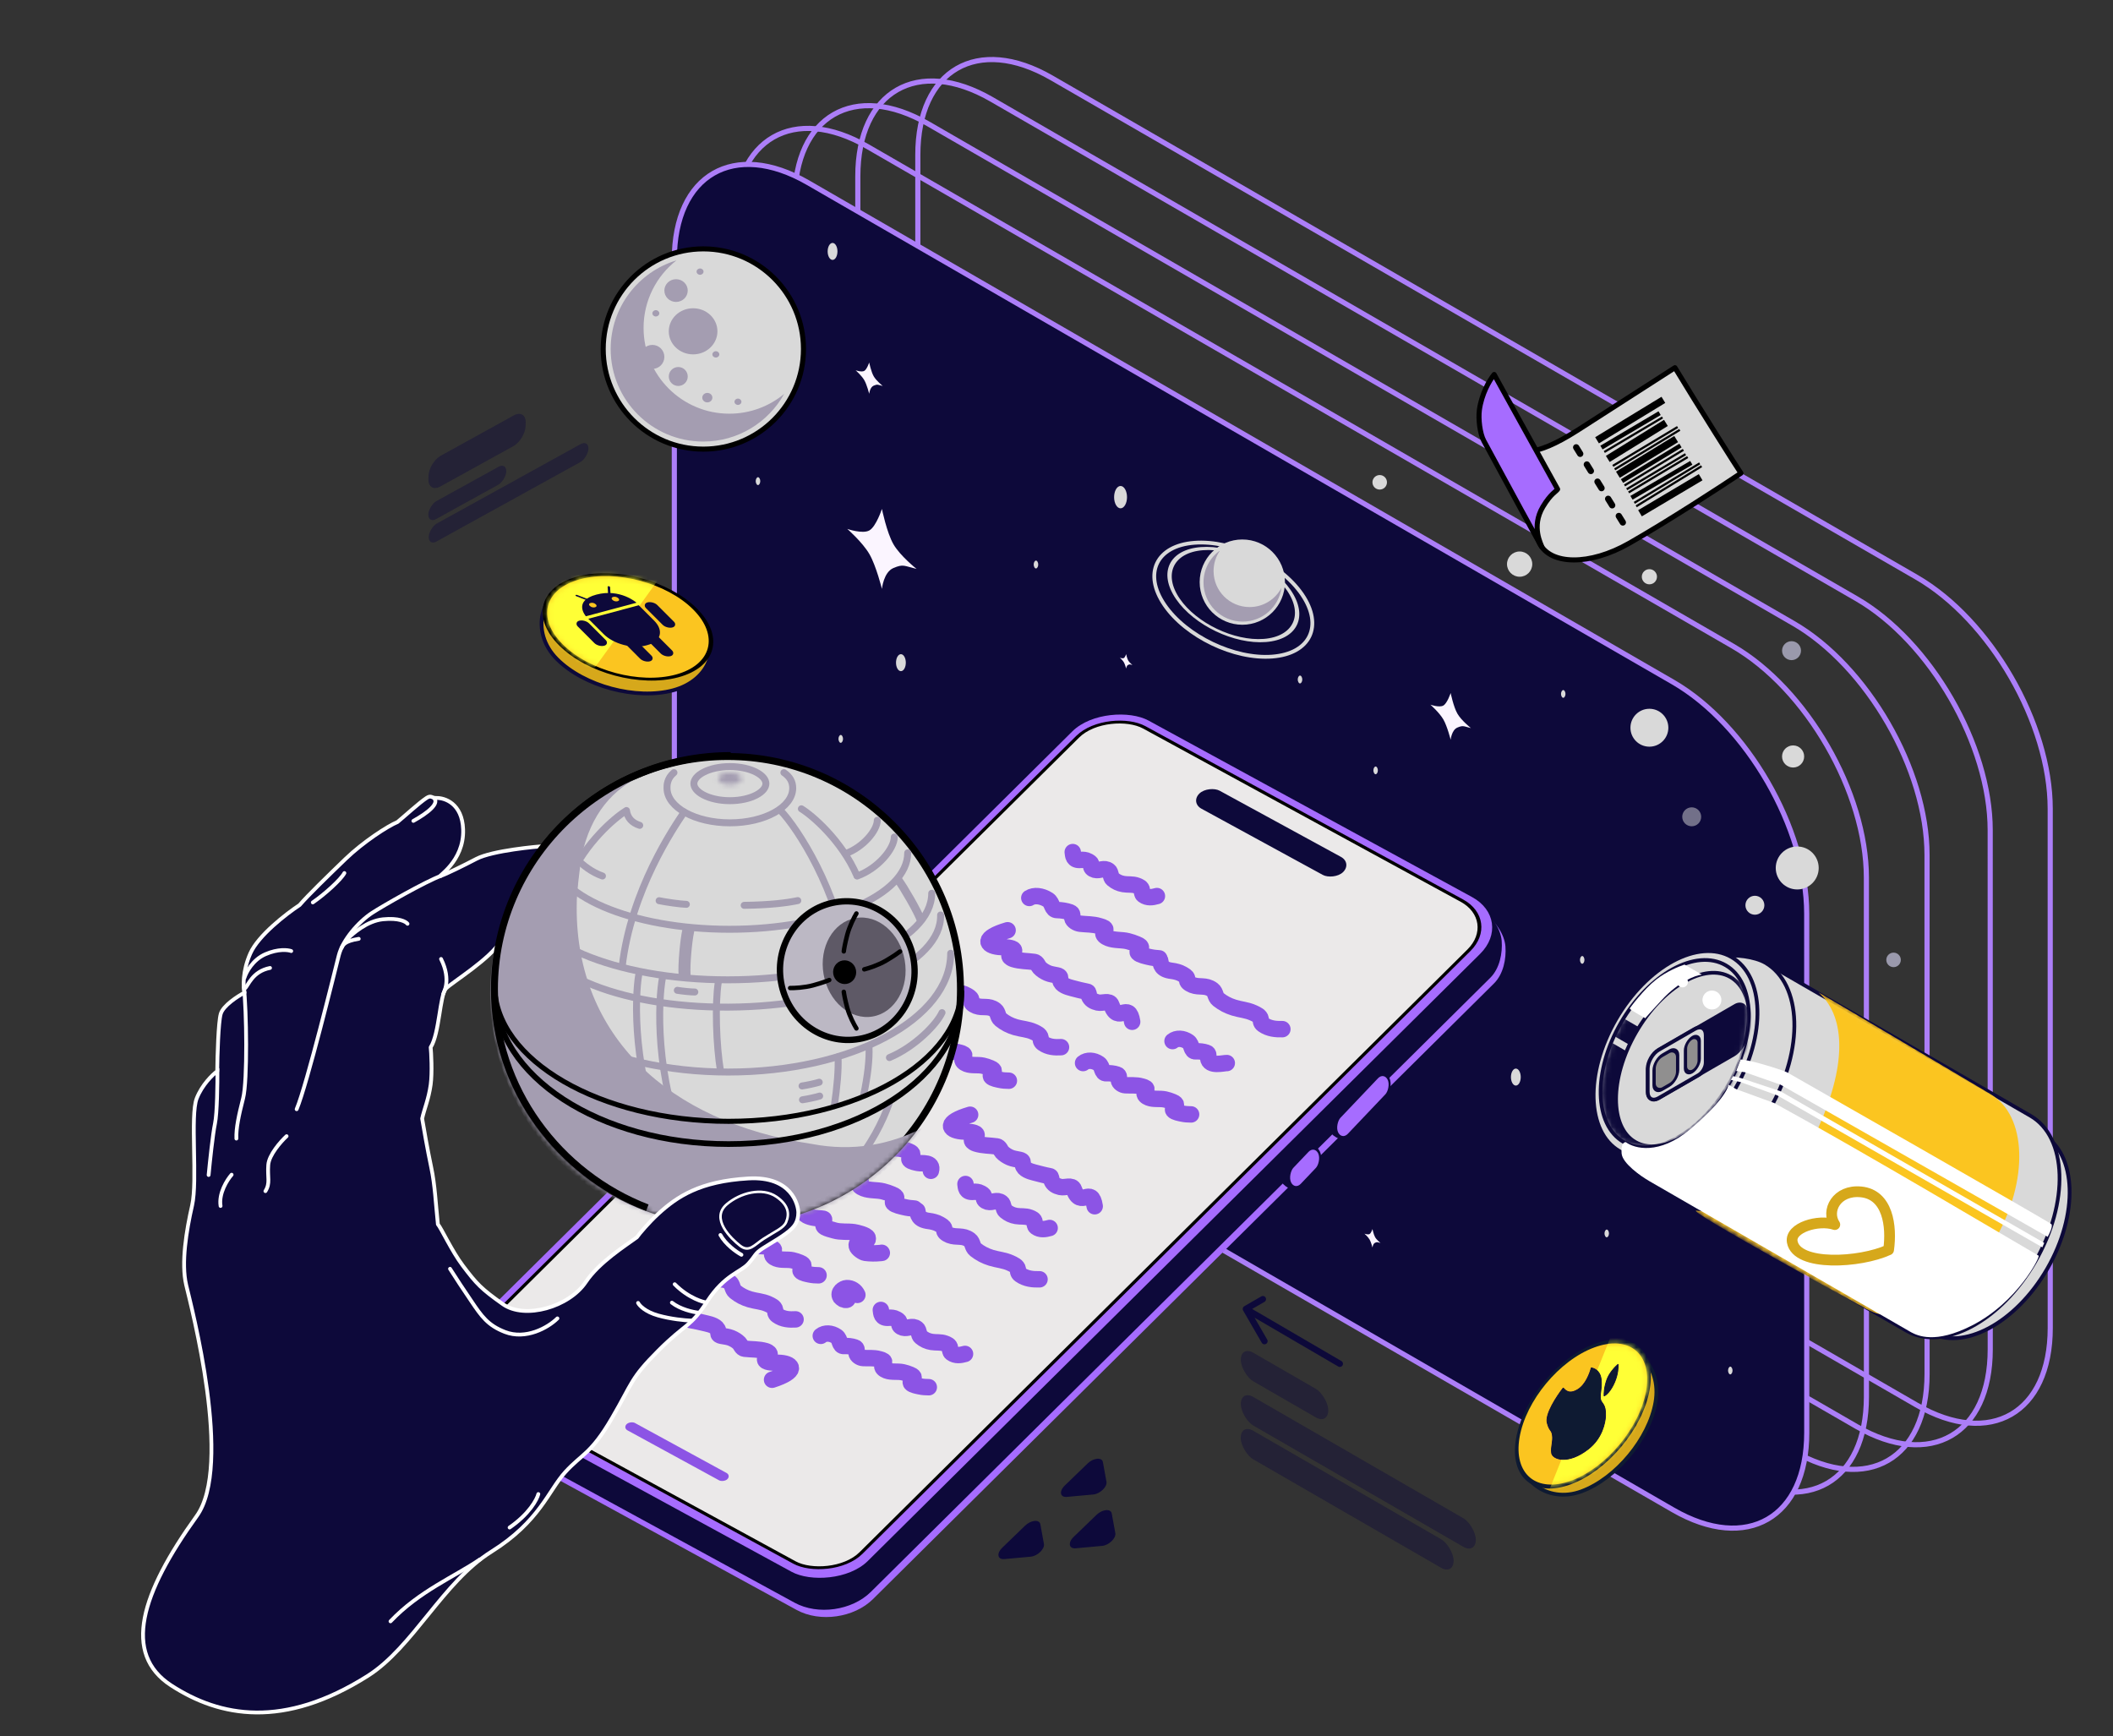 <?xml version="1.0" encoding="UTF-8"?> <svg xmlns="http://www.w3.org/2000/svg" width="432" height="355" viewBox="0 0 432 355" fill="none"><rect x="0" y="0" width="432" height="355" fill="#333333" stroke="none"/><path d="M393.979 174.784C393.978 157.351 381.738 136.153 366.64 127.436L189.797 25.335C174.699 16.619 162.461 23.685 162.463 41.118L162.471 147.24C162.472 164.673 174.712 185.871 189.809 194.588L366.653 296.689C381.751 305.405 393.988 298.339 393.987 280.906L393.979 174.784Z" stroke="#AC7EF8" stroke-width="1.052"></path><path d="M381.581 179.433C381.579 162.001 369.339 140.802 354.242 132.086L177.398 29.985C162.301 21.268 150.063 28.335 150.064 45.768L150.072 151.89C150.074 169.323 162.314 190.521 177.411 199.237L354.255 301.338C369.352 310.055 381.59 302.989 381.589 285.556L381.581 179.433Z" stroke="#AC7EF8" stroke-width="1.052"></path><path d="M419.164 165.355C419.163 147.922 406.923 126.724 391.826 118.008L214.982 15.907C199.885 7.19 187.647 14.257 187.648 31.689L187.656 137.812C187.658 155.244 199.897 176.443 214.995 185.159L391.839 287.26C406.936 295.977 419.174 288.91 419.172 271.477L419.164 165.355Z" stroke="#AC7EF8" stroke-width="1.052"></path><path d="M406.895 169.747C406.894 152.314 394.654 131.116 379.556 122.399L202.713 20.298C187.615 11.582 175.377 18.648 175.379 36.081L175.387 142.203C175.388 159.636 187.628 180.834 202.725 189.551L379.569 291.651C394.667 300.368 406.904 293.302 406.903 275.869L406.895 169.747Z" stroke="#AC7EF8" stroke-width="1.052"></path><path d="M369.379 186.796C369.378 169.363 357.138 148.164 342.041 139.448L165.197 37.347C150.1 28.631 137.862 35.697 137.863 53.13L137.871 159.252C137.872 176.685 150.112 197.883 165.21 206.599L342.054 308.7C357.151 317.417 369.389 310.351 369.387 292.918L369.379 186.796Z" fill="#0D093A" stroke="#AC7EF8" stroke-width="1.052"></path><path d="M177.75 108.44C179.132 107.642 180.309 104.052 180.309 104.052C180.309 104.052 181.287 108.886 182.669 111.281C184.052 113.675 187.389 116.315 187.389 116.315C184.789 115.692 184.709 115.276 182.669 116.13C180.63 116.985 180.31 120.403 180.31 120.403C180.31 120.403 179.132 115.684 177.75 113.29C176.367 110.895 173.23 108.14 173.23 108.14C173.23 108.14 176.367 109.238 177.75 108.44Z" fill="#FBF5FF"></path><path d="M295.089 144.252C295.898 143.786 296.587 141.686 296.587 141.686C296.587 141.686 297.159 144.513 297.967 145.914C298.776 147.315 300.728 148.859 300.728 148.859C299.208 148.494 299.161 148.251 297.967 148.751C296.774 149.251 296.587 151.25 296.587 151.25C296.587 151.25 295.898 148.49 295.09 147.089C294.281 145.689 292.445 144.077 292.445 144.077C292.445 144.077 294.281 144.719 295.089 144.252Z" fill="#FBF5FF"></path><path d="M280.009 252.304C280.329 252.119 280.601 251.29 280.601 251.29C280.601 251.29 280.827 252.407 281.146 252.96C281.466 253.514 282.237 254.124 282.237 254.124C281.636 253.98 281.618 253.884 281.146 254.081C280.675 254.279 280.601 255.069 280.601 255.069C280.601 255.069 280.329 253.978 280.009 253.425C279.69 252.871 278.965 252.235 278.965 252.235C278.965 252.235 279.69 252.488 280.009 252.304Z" fill="#FBF5FF"></path><path d="M176.704 75.827C177.246 75.514 177.707 74.108 177.707 74.108C177.707 74.108 178.09 76.002 178.632 76.941C179.174 77.879 180.482 78.914 180.482 78.914C179.463 78.669 179.432 78.506 178.632 78.841C177.833 79.176 177.707 80.516 177.707 80.516C177.707 80.516 177.246 78.666 176.704 77.728C176.162 76.79 174.933 75.71 174.933 75.71C174.933 75.71 176.162 76.14 176.704 75.827Z" fill="#FBF5FF"></path><path d="M229.777 134.537C230.027 134.392 230.24 133.743 230.24 133.743C230.24 133.743 230.417 134.617 230.667 135.05C230.917 135.483 231.52 135.961 231.52 135.961C231.05 135.848 231.036 135.773 230.667 135.927C230.298 136.082 230.24 136.7 230.24 136.7C230.24 136.7 230.027 135.847 229.777 135.414C229.527 134.981 228.96 134.482 228.96 134.482C228.96 134.482 229.527 134.681 229.777 134.537Z" fill="#FBF5FF"></path><path d="M152.537 77.437C152.787 77.293 153 76.644 153 76.644C153 76.644 153.177 77.518 153.427 77.951C153.677 78.384 154.28 78.861 154.28 78.861C153.81 78.749 153.796 78.674 153.427 78.828C153.058 78.982 153 79.6 153 79.6C153 79.6 152.787 78.747 152.537 78.314C152.287 77.881 151.72 77.383 151.72 77.383C151.72 77.383 152.287 77.582 152.537 77.437Z" fill="#FBF5FF"></path><path d="M342.44 75.176C346.767 82.344 355.454 96.111 355.937 96.745C351.857 99.483 341.212 106.429 333.094 111.067C324.976 115.706 316.954 115.523 314.758 111.067L306.329 92.864C311.331 91.828 312.977 94.076 322.569 87.946C325.638 85.984 336.944 78.721 342.44 75.176Z" fill="#D9D9D9" stroke="black" stroke-width="1.033" stroke-linecap="round" stroke-linejoin="round"></path><path d="M340.076 81.753L326.514 90.019" stroke="black" stroke-width="1.472" stroke-linejoin="round"></path><path d="M339.306 84.47L327.417 91.505" stroke="black" stroke-width="0.883" stroke-linejoin="round"></path><path d="M345.782 94.625L333.553 101.773" stroke="black" stroke-width="0.883" stroke-linejoin="round"></path><path d="M339.895 85.353L327.998 92.409" stroke="black" stroke-width="0.442" stroke-linejoin="round"></path><path d="M343.574 91.093L331.615 98.35" stroke="black" stroke-width="0.883" stroke-linejoin="round"></path><path d="M344.163 91.976L332.132 99.254" stroke="black" stroke-width="0.442" stroke-linejoin="round"></path><path d="M344.604 92.86L332.584 100.029" stroke="black" stroke-width="0.442" stroke-linejoin="round"></path><path d="M345.047 93.448L332.972 100.675" stroke="black" stroke-width="0.442" stroke-linejoin="round"></path><path d="M347.501 94.734L334.133 102.806" stroke="black" stroke-width="0.442" stroke-linejoin="round"></path><path d="M347.889 95.315L334.521 103.517" stroke="black" stroke-width="0.442" stroke-linejoin="round"></path><path d="M342.981 87.307L329.743 95.25" stroke="black" stroke-width="0.442" stroke-linejoin="round"></path><path d="M343.433 87.888L330.129 95.961" stroke="black" stroke-width="0.442" stroke-linejoin="round"></path><path d="M340.592 86.467L328.709 93.829" stroke="black" stroke-width="1.472" stroke-linejoin="round"></path><path d="M342.691 89.769L330.776 97.059" stroke="black" stroke-width="1.472" stroke-linejoin="round"></path><path d="M347.695 97.569L335.296 104.937" stroke="black" stroke-width="1.472" stroke-linejoin="round"></path><path d="M302.46 83.796C302.891 80.637 304.45 77.814 305.482 76.569L318.451 100.02C318.167 100.495 317.057 100.906 315.448 103.598C312.987 107.714 315.126 111.357 315.255 111.864C315.358 112.27 307.532 97.86 303.368 90.14C302.567 88.655 302.207 85.645 302.46 83.796Z" fill="#A66CFF" stroke="black" stroke-width="1.033" stroke-linejoin="round"></path><path d="M322.251 91.463L332.096 107.319" stroke="black" stroke-width="1.292" stroke-linecap="round" stroke-linejoin="round" stroke-dasharray="1.55 2.58"></path><path d="M94.873 291.999C92.367 290.632 91.127 288.382 90.675 285.799C90.223 283.216 91.237 278.958 93.064 277.146L221.016 155.023C224.875 151.197 231.862 150.199 236.621 152.795L303.205 186.71C305.582 188.007 307.593 190.975 307.783 193.498C307.974 196.04 307.37 199.158 305.438 201.073L178.485 326.937C174.625 330.763 167.638 331.76 162.879 329.164L94.873 291.999Z" fill="#A66CFF"></path><path d="M95.269 291.029C92.763 289.663 91.192 286.477 90.998 284.249C90.823 282.245 91.112 278.695 92.935 276.887L220.263 153.864C224.113 150.047 231.092 149.057 235.851 151.653L302.431 185.572C304.808 186.869 306.822 189.834 307.016 192.352C307.211 194.891 306.612 198.003 304.685 199.914L178.045 325.467C174.195 329.284 167.216 330.274 162.456 327.678L95.269 291.029Z" fill="#0D093A"></path><rect width="195.952" height="94.959" rx="9.816" transform="matrix(0.71 -0.704 0.878 0.479 87.078 280.574)" fill="#A66CFF"></rect><rect x="0.542" y="-0.077" width="192.211" height="91.118" rx="8.571" transform="matrix(0.71 -0.704 0.878 0.479 89.622 280.332)" fill="#EBE9E9" stroke="black" stroke-width="0.683"></rect><path d="M180.266 256.135C180.377 256.176 180.055 256.174 179.945 256.185C178.96 256.283 177.94 256.281 176.9 256.144C176.414 256.08 175.294 255.316 175.169 254.765C174.853 253.369 177.738 254.377 177.393 253.064C177.241 252.487 175.142 252.002 174.619 251.925C173.291 251.728 171.889 251.96 170.562 251.564C169.976 251.39 169.177 251.218 168.643 250.913C168.113 250.61 168.389 249.993 168.446 249.648C168.513 249.234 168.56 249.175 167.982 249.136C167.028 249.073 165.847 249.001 164.942 248.519C164.154 248.099 164.12 247.293 163.682 246.729C163.456 246.439 163.05 246.409 162.701 246.386C161.788 246.326 160.904 246.257 159.982 246.058C158.982 245.842 159.397 244.831 158.886 244.213C158.041 243.193 156.686 243.691 155.488 243.304C154.891 243.112 154.747 242.45 154.095 242.3C153.857 242.245 153.153 242.039 153.383 242.125" stroke="#8C54E5" stroke-width="3.358" stroke-linecap="round"></path><path d="M175.29 264.745C174.938 263.931 174.089 263.308 173.098 263.357C172.457 263.389 171.224 264.184 171.823 265.178C172.185 265.564 172.497 265.804 173.054 265.764C173.339 265.744 173.466 265.422 173.134 265.183" stroke="#8C54E5" stroke-width="3.358" stroke-linecap="round"></path><path d="M167.353 260.741C166.743 260.738 166.124 260.7 165.516 260.566C165.082 260.47 164.012 260.29 163.728 259.918C163.401 259.49 164.389 259.077 164.247 258.663C164.163 258.415 163.786 258.257 163.551 258.158C163.071 257.955 162.558 257.784 162.05 257.671C160.959 257.43 159.764 257.711 158.712 257.301C158.202 257.103 157.68 256.711 157.904 256.212C157.997 256.005 158.26 255.765 158.226 255.52C158.182 255.199 157.446 255.051 157.19 254.978C156.075 254.662 155.042 254.813 153.927 254.745C153.331 254.708 152.639 254.258 152.582 253.693C152.545 253.328 152.802 252.766 152.263 252.57C151.63 252.339 150.685 252.237 150.031 252.284C149.05 252.354 149.316 250.878 148.53 250.33C147.449 249.576 146.134 249.511 145.294 250.187" stroke="#8C54E5" stroke-width="3.358" stroke-linecap="round"></path><path d="M206.264 220.953C205.654 220.95 205.035 220.912 204.427 220.778C203.994 220.682 202.924 220.502 202.639 220.13C202.312 219.702 203.3 219.289 203.159 218.875C203.074 218.627 202.697 218.469 202.462 218.37C201.982 218.167 201.469 217.996 200.961 217.883C199.871 217.642 198.675 217.923 197.623 217.514C197.113 217.315 196.591 216.923 196.815 216.424C196.908 216.217 197.171 215.977 197.137 215.732C197.093 215.411 196.357 215.263 196.101 215.19C194.986 214.874 193.953 215.025 192.838 214.957C192.242 214.921 191.55 214.47 191.493 213.905C191.456 213.54 191.713 212.978 191.174 212.782C190.541 212.551 189.597 212.449 188.942 212.496C187.961 212.566 188.227 211.09 187.441 210.542C186.36 209.789 185.045 209.723 184.205 210.399" stroke="#8C54E5" stroke-width="3.358" stroke-linecap="round"></path><path d="M186.115 224.297C185.519 224.26 182.495 225.128 182.311 223.309C182.274 222.944 182.532 222.383 181.992 222.186C181.36 221.956 180.415 221.854 179.761 221.901C178.78 221.971 179.045 220.495 178.259 219.947C177.179 219.193 175.863 219.127 175.024 219.803" stroke="#8C54E5" stroke-width="3.358" stroke-linecap="round"></path><path d="M189.892 283.618C189.282 283.617 188.663 283.58 188.055 283.447C187.621 283.352 186.55 283.175 186.265 282.804C185.937 282.377 186.924 281.961 186.781 281.547C186.696 281.3 186.319 281.142 186.083 281.043C185.603 280.842 185.09 280.672 184.581 280.561C183.49 280.322 182.295 280.605 181.242 280.199C180.732 280.002 180.209 279.611 180.432 279.111C180.524 278.904 180.787 278.663 180.753 278.418C180.708 278.098 179.971 277.951 179.715 277.879C178.599 277.565 177.566 277.72 176.452 277.654C175.856 277.619 175.162 277.17 175.104 276.605C175.066 276.24 175.322 275.678 174.782 275.482C174.149 275.254 173.204 275.154 172.55 275.202C171.569 275.275 171.831 273.798 171.044 273.252C169.962 272.501 168.646 272.438 167.808 273.117" stroke="#8C54E5" stroke-width="3.358" stroke-linecap="round"></path><path d="M190.316 239.375C190.88 237.454 188.376 237.924 187.767 237.791C187.333 237.696 186.263 237.519 185.978 237.148C185.65 236.721 186.636 236.305 186.494 235.892C186.409 235.644 186.031 235.486 185.796 235.388C185.316 235.186 184.802 235.016 184.294 234.905C183.203 234.666 182.008 234.95 180.955 234.543C180.444 234.346 179.922 233.955 180.145 233.455C180.237 233.248 180.499 233.007 180.465 232.762C180.421 232.442 179.684 232.295 179.428 232.224C178.312 231.909 177.279 232.064 176.164 231.998C175.568 231.963 174.875 231.514 174.816 230.949C174.778 230.584 175.035 230.022 174.495 229.827C173.862 229.598 172.917 229.498 172.262 229.546C171.282 229.619 171.543 228.142 170.756 227.596C169.674 226.845 168.358 226.782 167.521 227.461" stroke="#8C54E5" stroke-width="3.358" stroke-linecap="round"></path><path d="M157.848 282.094C163.107 280.402 162.251 278.87 159.573 278.653C158.717 278.583 157.713 278.657 156.866 278.393C156.045 278.138 156.528 277.542 156.908 277.291C157.067 277.185 157.419 277.017 157.339 276.789C157.244 276.517 156.797 276.308 156.508 276.225C155.122 275.824 153.627 275.914 152.231 275.747C151.653 275.677 151.465 274.968 151.148 274.633C150.724 274.186 150.088 273.797 149.483 273.553C148.822 273.286 148.178 273.248 147.494 273.111C146.705 272.953 146.911 272.632 146.818 272.088C146.661 271.168 145.341 270.804 144.421 270.589C143.36 270.342 142.292 270.081 141.223 269.909C140.938 269.863 140.956 269.207 140.877 269.03C140.548 268.283 139.919 267.95 139.044 267.765C138.135 267.573 136.658 268.356 136.278 267.34C134.777 263.32 132.714 268.341 131.94 264" stroke="#8C54E5" stroke-width="3.358" stroke-linecap="round"></path><path d="M198.343 227.91C193.045 229.475 193.864 231.027 196.537 231.309C197.39 231.398 198.395 231.349 199.236 231.633C200.051 231.908 199.554 232.492 199.168 232.734C199.007 232.836 198.651 232.995 198.725 233.225C198.813 233.5 199.255 233.719 199.543 233.81C200.918 234.243 202.415 234.189 203.807 234.39C204.382 234.473 204.553 235.187 204.863 235.53C205.275 235.986 205.902 236.39 206.501 236.649C207.155 236.931 207.798 236.986 208.479 237.139C209.264 237.315 209.05 237.631 209.13 238.177C209.265 239.101 210.576 239.496 211.491 239.733C212.545 240.006 213.606 240.293 214.671 240.49C214.955 240.543 214.922 241.198 214.996 241.377C215.307 242.132 215.927 242.48 216.798 242.686C217.703 242.899 219.198 242.152 219.553 243.177C220.957 247.232 223.14 242.262 223.81 246.62" stroke="#8C54E5" stroke-width="3.358" stroke-linecap="round"></path><path d="M250.813 217.346C250.217 217.31 247.193 218.177 247.009 216.359C246.972 215.994 247.23 215.432 246.69 215.235C246.058 215.005 245.113 214.903 244.459 214.95C243.478 215.02 243.743 213.544 242.958 212.996C241.877 212.242 240.561 212.177 239.722 212.853" stroke="#8C54E5" stroke-width="3.358" stroke-linecap="round"></path><path d="M206.004 190.196C200.705 191.762 201.524 193.314 204.197 193.595C205.05 193.685 206.056 193.635 206.896 193.919C207.711 194.195 207.214 194.778 206.828 195.021C206.667 195.122 206.311 195.282 206.385 195.511C206.473 195.787 206.916 196.006 207.203 196.096C208.578 196.53 210.075 196.476 211.467 196.677C212.042 196.76 212.213 197.473 212.523 197.816C212.936 198.273 213.562 198.677 214.161 198.936C214.816 199.218 215.458 199.272 216.139 199.425C216.924 199.602 216.71 199.918 216.79 200.464C216.925 201.388 218.236 201.783 219.151 202.02C220.205 202.293 221.267 202.579 222.331 202.777C222.615 202.83 222.582 203.485 222.656 203.664C222.967 204.418 223.588 204.767 224.459 204.972C225.363 205.186 226.858 204.438 227.213 205.464C228.617 209.519 230.8 204.548 231.47 208.906" stroke="#8C54E5" stroke-width="3.358" stroke-linecap="round"></path><path d="M197.298 276.814C196.371 277.081 195.371 277.231 194.526 276.608C194.212 276.376 194.257 275.938 194.229 275.601C194.183 275.051 193.654 274.857 193.206 274.686C192.315 274.345 191.385 274.519 190.465 274.364C189.6 274.218 188.911 273.892 188.241 273.324C187.783 272.936 187.923 272.004 187.459 271.639C186.499 270.886 185.609 271.724 184.592 271.442C184.367 271.379 184.133 271.25 183.976 271.071C183.807 270.877 183.872 270.557 183.863 270.323C183.85 269.999 183.448 269.815 183.206 269.673C182.796 269.433 182.174 269.379 181.706 269.421C180.13 269.566 180.186 268.494 180.088 267.822" stroke="#8C54E5" stroke-width="3.358" stroke-linecap="round"></path><path d="M236.529 183.204C235.602 183.471 234.602 183.621 233.757 182.998C233.443 182.766 233.488 182.328 233.46 181.992C233.415 181.441 232.885 181.247 232.438 181.076C231.546 180.735 230.616 180.909 229.696 180.754C228.832 180.609 228.142 180.282 227.472 179.714C227.015 179.326 227.155 178.394 226.691 178.029C225.731 177.276 224.841 178.114 223.824 177.832C223.598 177.77 223.364 177.64 223.208 177.461C223.038 177.267 223.104 176.948 223.094 176.713C223.082 176.389 222.68 176.206 222.437 176.063C222.027 175.823 221.405 175.769 220.937 175.812C219.362 175.956 219.417 174.884 219.32 174.213" stroke="#8C54E5" stroke-width="3.358" stroke-linecap="round"></path><path d="M214.598 251.065C213.67 251.333 212.671 251.482 211.826 250.859C211.511 250.627 211.557 250.189 211.529 249.853C211.483 249.303 210.953 249.109 210.506 248.938C209.615 248.596 208.685 248.77 207.765 248.615C206.9 248.47 206.211 248.143 205.541 247.575C205.083 247.187 205.223 246.255 204.759 245.891C203.799 245.137 202.909 245.976 201.892 245.694C201.666 245.631 201.432 245.501 201.276 245.323C201.106 245.128 201.172 244.809 201.163 244.574C201.15 244.25 200.748 244.067 200.505 243.925C200.095 243.684 199.474 243.63 199.006 243.673C197.43 243.817 197.485 242.745 197.388 242.074" stroke="#8C54E5" stroke-width="3.358" stroke-linecap="round"></path><path d="M162.65 269.75C161.41 269.823 160.069 269.758 158.905 268.918C158.472 268.606 158.515 268.158 158.464 267.8C158.38 267.215 157.659 266.895 157.049 266.616C155.834 266.061 154.587 266.037 153.341 265.671C152.17 265.326 151.227 264.832 150.302 264.089C149.669 263.582 149.82 262.639 149.18 262.154C147.856 261.153 146.69 261.833 145.308 261.312C145.001 261.196 144.681 261.008 144.463 260.787C144.226 260.546 144.302 260.227 144.28 259.979C144.249 259.638 143.701 259.357 143.368 259.154C142.805 258.812 141.965 258.617 141.336 258.558C139.218 258.359 139.25 257.251 139.091 256.527" stroke="#8C54E5" stroke-width="3.358" stroke-linecap="round"></path><path d="M243.517 227.845C242.907 227.844 242.288 227.807 241.68 227.674C241.246 227.579 240.175 227.402 239.89 227.031C239.562 226.604 240.549 226.188 240.406 225.775C240.321 225.527 239.944 225.37 239.708 225.271C239.228 225.069 238.715 224.899 238.206 224.788C237.115 224.549 235.92 224.833 234.867 224.426C234.357 224.229 233.834 223.838 234.057 223.338C234.149 223.132 234.412 222.89 234.378 222.646C234.333 222.325 233.596 222.179 233.34 222.107C232.224 221.793 231.191 221.947 230.077 221.881C229.481 221.846 228.787 221.398 228.729 220.832C228.691 220.467 228.947 219.905 228.407 219.71C227.774 219.481 226.829 219.381 226.175 219.43C225.194 219.502 225.456 218.025 224.669 217.479C223.587 216.728 222.271 216.666 221.433 217.344" stroke="#8C54E5" stroke-width="3.358" stroke-linecap="round"></path><path d="M216.922 214.096C215.683 214.169 214.341 214.104 213.177 213.264C212.744 212.952 212.788 212.504 212.736 212.146C212.653 211.561 211.931 211.241 211.321 210.962C210.106 210.407 208.859 210.383 207.613 210.017C206.442 209.672 205.5 209.178 204.574 208.435C203.942 207.928 204.093 206.985 203.452 206.5C202.128 205.499 200.963 206.179 199.58 205.658C199.274 205.542 198.953 205.354 198.735 205.133C198.499 204.892 198.574 204.573 198.552 204.325C198.522 203.984 197.973 203.703 197.64 203.5C197.078 203.158 196.237 202.963 195.609 202.904C193.491 202.705 193.522 201.597 193.364 200.873" stroke="#8C54E5" stroke-width="3.358" stroke-linecap="round"></path><path d="M186.967 247.093C186.246 247.046 185.512 246.962 184.787 246.781C184.27 246.652 182.996 246.391 182.643 245.992C182.237 245.532 183.386 245.183 183.201 244.751C183.089 244.492 182.637 244.303 182.354 244.185C181.778 243.944 181.163 243.732 180.557 243.581C179.256 243.256 177.855 243.455 176.592 242.962C175.98 242.723 175.345 242.286 175.588 241.793C175.688 241.589 175.988 241.363 175.938 241.111C175.871 240.781 174.994 240.577 174.688 240.485C173.355 240.081 172.14 240.161 170.818 240.01C170.112 239.93 169.272 239.421 169.179 238.841C169.119 238.466 169.399 237.913 168.752 237.673C167.993 237.393 166.871 237.22 166.099 237.221C164.943 237.221 165.19 235.736 164.236 235.121C162.924 234.275 161.365 234.112 160.403 234.741" stroke="#8C54E5" stroke-width="3.358" stroke-linecap="round"></path><path d="M212.529 261.558C211.215 261.592 209.792 261.483 208.557 260.603C208.098 260.276 208.144 259.828 208.089 259.467C208 258.876 207.235 258.532 206.588 258.233C205.299 257.637 203.977 257.572 202.656 257.165C201.414 256.782 200.414 256.255 199.432 255.48C198.761 254.951 198.921 254.008 198.242 253.501C196.837 252.454 195.601 253.099 194.135 252.532C193.81 252.406 193.47 252.207 193.239 251.978C192.988 251.729 193.068 251.41 193.044 251.161C193.012 250.817 192.43 250.518 192.077 250.303C191.48 249.942 190.589 249.719 189.922 249.64C187.676 249.373 187.709 248.261 187.541 247.529" stroke="#8C54E5" stroke-width="3.358" stroke-linecap="round"></path><path d="M237.004 195.942C236.283 195.895 235.549 195.811 234.824 195.63C234.307 195.501 233.033 195.24 232.68 194.841C232.274 194.381 233.424 194.032 233.238 193.599C233.126 193.341 232.674 193.152 232.391 193.034C231.815 192.792 231.2 192.581 230.594 192.43C229.293 192.104 227.892 192.304 226.629 191.811C226.017 191.572 225.382 191.135 225.625 190.642C225.725 190.438 226.026 190.212 225.975 189.96C225.909 189.63 225.031 189.426 224.725 189.333C223.392 188.93 222.177 189.01 220.855 188.859C220.149 188.779 219.309 188.27 219.216 187.69C219.156 187.315 219.436 186.761 218.789 186.522C218.031 186.242 216.908 186.069 216.137 186.07C214.98 186.07 215.227 184.585 214.273 183.97C212.961 183.124 211.402 182.961 210.44 183.59" stroke="#8C54E5" stroke-width="3.358" stroke-linecap="round"></path><path d="M262.178 210.413C260.864 210.447 259.442 210.338 258.207 209.459C257.748 209.132 257.793 208.683 257.739 208.322C257.65 207.732 256.884 207.387 256.238 207.088C254.949 206.492 253.627 206.428 252.305 206.02C251.063 205.637 250.064 205.11 249.081 204.335C248.41 203.806 248.57 202.863 247.891 202.357C246.486 201.309 245.251 201.954 243.785 201.387C243.459 201.261 243.119 201.063 242.888 200.833C242.637 200.584 242.717 200.265 242.694 200.016C242.661 199.672 242.079 199.373 241.726 199.159C241.13 198.797 240.238 198.575 239.572 198.495C237.326 198.228 237.358 197.116 237.19 196.384" stroke="#8C54E5" stroke-width="3.358" stroke-linecap="round"></path><rect width="5.231" height="33.484" rx="2.616" transform="matrix(0.71 -0.704 0.878 0.479 243.344 164.094)" fill="#0D093A"></rect><rect width="2.14" height="23.46" rx="1.07" transform="matrix(0.71 -0.704 0.878 0.479 127.355 291.93)" fill="#8C54E5"></rect><path d="M279.824 219.03C280.707 218.102 283.106 218.697 283.641 219.861C284.176 221.025 282.646 222.317 281.762 223.245L275.138 232.634C274.255 233.562 272.054 232.052 271.518 230.888C270.983 229.724 271.265 228.027 272.148 227.099L279.824 219.03Z" fill="#0D093A"></path><rect x="-0.07" y="0.422" width="4.123" height="15.26" rx="2.062" transform="matrix(0.418 0.909 -0.689 0.725 283.359 218.49)" fill="#A66CFF"></rect><rect x="-0.07" y="0.422" width="4.123" height="15.26" rx="2.062" transform="matrix(0.418 0.909 -0.689 0.725 283.359 218.49)" fill="#A66CFF"></rect><rect x="-0.07" y="0.422" width="4.123" height="15.26" rx="2.062" transform="matrix(0.418 0.909 -0.689 0.725 283.359 218.49)" stroke="#0D093A" stroke-width="0.517"></rect><path d="M265.617 234.078C266.5 233.149 268.899 233.744 269.434 234.908C269.969 236.072 268.439 237.365 267.555 238.293L265.33 242.972C264.447 243.901 262.245 242.39 261.71 241.226C261.175 240.062 261.374 238.56 262.257 237.632L265.617 234.078Z" fill="#0D093A"></path><rect x="-0.07" y="0.422" width="4.123" height="8.604" rx="2.062" transform="matrix(0.418 0.909 -0.689 0.725 269.151 233.538)" fill="#A66CFF" stroke="#0D093A" stroke-width="0.517"></rect><ellipse cx="1.865" cy="1.865" rx="1.865" ry="1.865" transform="matrix(-0.5 0.866 0.5 0.866 229.097 98.414)" fill="#D9D9D9"></ellipse><ellipse cx="1.418" cy="1.418" rx="1.418" ry="1.418" transform="matrix(-0.5 0.866 0.5 0.866 344.268 206.391)" fill="#D9D9D9"></ellipse><ellipse cx="1.418" cy="1.418" rx="1.418" ry="1.418" transform="matrix(-0.5 0.866 0.5 0.866 309.911 217.757)" fill="#D9D9D9"></ellipse><ellipse cx="1.418" cy="1.418" rx="1.418" ry="1.418" transform="matrix(-0.5 0.866 0.5 0.866 184.19 133.029)" fill="#D9D9D9"></ellipse><ellipse cx="1.418" cy="1.418" rx="1.418" ry="1.418" transform="matrix(-0.5 0.866 0.5 0.866 170.215 48.947)" fill="#D9D9D9"></ellipse><ellipse cx="0.646" cy="0.646" rx="0.646" ry="0.646" transform="matrix(-0.5 0.866 0.5 0.866 211.801 114.301)" fill="#D9D9D9"></ellipse><ellipse cx="0.646" cy="0.646" rx="0.646" ry="0.646" transform="matrix(-0.5 0.866 0.5 0.866 154.971 97.252)" fill="#D9D9D9"></ellipse><ellipse cx="0.646" cy="0.646" rx="0.646" ry="0.646" transform="matrix(-0.5 0.866 0.5 0.866 171.89 149.949)" fill="#D9D9D9"></ellipse><ellipse cx="0.646" cy="0.646" rx="0.646" ry="0.646" transform="matrix(-0.5 0.866 0.5 0.866 265.786 137.807)" fill="#D9D9D9"></ellipse><ellipse cx="0.635" cy="0.635" rx="0.635" ry="0.635" transform="matrix(-0.5 0.866 0.5 0.866 323.482 195.154)" fill="#D9D9D9"></ellipse><ellipse cx="0.635" cy="0.635" rx="0.635" ry="0.635" transform="matrix(-0.5 0.866 0.5 0.866 319.604 140.778)" fill="#D9D9D9"></ellipse><ellipse cx="0.635" cy="0.635" rx="0.635" ry="0.635" transform="matrix(-0.5 0.866 0.5 0.866 281.246 156.406)" fill="#D9D9D9"></ellipse><ellipse cx="0.635" cy="0.635" rx="0.635" ry="0.635" transform="matrix(-0.5 0.866 0.5 0.866 169.265 165.06)" fill="#D9D9D9"></ellipse><ellipse cx="0.635" cy="0.635" rx="0.635" ry="0.635" transform="matrix(-0.5 0.866 0.5 0.866 328.496 251.08)" fill="#D9D9D9"></ellipse><ellipse cx="0.635" cy="0.635" rx="0.635" ry="0.635" transform="matrix(-0.5 0.866 0.5 0.866 353.757 279.108)" fill="#D9D9D9"></ellipse><circle cx="8.718" cy="8.718" r="8.718" transform="matrix(-1 0 0 1 262.707 110.297)" fill="#D9D9D9"></circle><g style="mix-blend-mode:darken"><path fill-rule="evenodd" clip-rule="evenodd" d="M255.475 124.117C251.409 124.117 248.113 120.821 248.113 116.755C248.113 115.189 248.602 113.737 249.435 112.544C247.39 113.995 246.055 116.381 246.055 119.08C246.055 123.503 249.64 127.088 254.063 127.088C258.115 127.088 261.464 124.078 261.997 120.173C260.766 122.518 258.307 124.117 255.475 124.117Z" fill="#A49DB1"></path></g><circle cx="20.988" cy="20.988" r="20.472" transform="matrix(-1 0 0 1 164.786 50.367)" fill="#D9D9D9" stroke="black" stroke-width="1.033"></circle><mask id="mask0_67_2817" style="mask-type:alpha" maskUnits="userSpaceOnUse" x="122" y="50" width="43" height="43"><circle cx="20.988" cy="20.988" r="20.988" transform="matrix(-1 0 0 1 164.786 50.367)" fill="#D9D9D9"></circle></mask><g mask="url(#mask0_67_2817)"><g style="mix-blend-mode:darken"><path fill-rule="evenodd" clip-rule="evenodd" d="M149.116 84.581C139.43 84.581 131.578 76.728 131.578 67.042C131.578 61.438 134.207 56.447 138.299 53.237C130.517 55.584 124.85 62.808 124.85 71.355C124.85 81.805 133.321 90.277 143.772 90.277C150.891 90.277 157.091 86.345 160.321 80.535C157.283 83.061 153.377 84.581 149.116 84.581Z" fill="#A49DB1"></path></g></g><path d="M136.733 76.974C136.733 78.044 137.6 78.911 138.67 78.911C139.74 78.911 140.607 78.044 140.607 76.974C140.607 75.904 139.74 75.037 138.67 75.037C137.6 75.037 136.733 75.904 136.733 76.974Z" fill="#A49DB1"></path><path d="M143.577 81.301C143.577 81.836 144.04 82.27 144.61 82.27C145.181 82.27 145.644 81.836 145.644 81.301C145.644 80.766 145.181 80.332 144.61 80.332C144.04 80.332 143.577 80.766 143.577 81.301Z" fill="#A49DB1"></path><path d="M150.164 82.141C150.164 82.497 150.482 82.787 150.875 82.787C151.267 82.787 151.585 82.497 151.585 82.141C151.585 81.784 151.267 81.495 150.875 81.495C150.482 81.495 150.164 81.784 150.164 82.141Z" fill="#A49DB1"></path><path d="M145.644 72.453C145.644 72.81 145.962 73.099 146.354 73.099C146.746 73.099 147.064 72.81 147.064 72.453C147.064 72.097 146.746 71.808 146.354 71.808C145.962 71.808 145.644 72.097 145.644 72.453Z" fill="#A49DB1"></path><path d="M133.375 64.058C133.375 64.415 133.693 64.704 134.086 64.704C134.478 64.704 134.796 64.415 134.796 64.058C134.796 63.702 134.478 63.413 134.086 63.413C133.693 63.413 133.375 63.702 133.375 64.058Z" fill="#A49DB1"></path><path d="M142.414 55.534C142.414 55.891 142.732 56.18 143.125 56.18C143.517 56.18 143.835 55.891 143.835 55.534C143.835 55.178 143.517 54.888 143.125 54.888C142.732 54.888 142.414 55.178 142.414 55.534Z" fill="#A49DB1"></path><path d="M135.829 59.408C135.829 60.692 136.898 61.733 138.218 61.733C139.538 61.733 140.607 60.692 140.607 59.408C140.607 58.124 139.538 57.084 138.218 57.084C136.898 57.084 135.829 58.124 135.829 59.408Z" fill="#A49DB1"></path><ellipse cx="4.973" cy="4.714" rx="4.973" ry="4.714" transform="matrix(-1 0 0 1 146.677 63.025)" fill="#A49DB1"></ellipse><circle cx="2.454" cy="2.454" r="2.454" transform="matrix(-1 0 0 1 135.829 70.516)" fill="#A49DB1"></circle><path d="M101.176 202.264C101.176 228.55 122.485 249.859 148.771 249.859C175.057 249.859 196.366 228.55 196.366 202.264C196.366 175.978 175.057 154.669 148.771 154.669C122.485 154.669 101.176 175.978 101.176 202.264Z" fill="#D9D9D9" stroke="black" stroke-width="1.421"></path><mask id="mask1_67_2817" style="mask-type:alpha" maskUnits="userSpaceOnUse" x="100" y="153" width="98" height="98"><path d="M101.176 202.264C101.176 228.55 122.485 249.859 148.771 249.859C175.057 249.859 196.366 228.55 196.366 202.264C196.366 175.978 175.057 154.669 148.771 154.669C122.485 154.669 101.176 175.978 101.176 202.264Z" fill="#D9D9D9" stroke="black" stroke-width="1.421"></path></mask><g mask="url(#mask1_67_2817)"><g style="mix-blend-mode:darken"><path fill-rule="evenodd" clip-rule="evenodd" d="M166.079 233.902C136.179 229.382 117.903 211.483 117.903 185.732C117.903 163.736 127.964 156.418 147.08 154.751C121.053 155.578 100.208 176.937 100.208 203.164C100.208 229.916 121.895 251.603 148.647 251.603C165.195 251.603 179.805 243.305 188.543 230.642C181.931 234.065 174.307 235.456 166.079 233.902Z" fill="#A49DB1"></path></g></g><path d="M177.668 214.146C177.776 216.499 177.413 219.905 176.581 223.828" stroke="#A49DB1" stroke-width="1.421" stroke-linecap="round"></path><path d="M181.835 225.442C180.544 229.188 177.831 234.548 174.538 238.035" stroke="#A49DB1" stroke-width="1.421" stroke-linecap="round"></path><path d="M171.338 216.084C171.458 218.691 171.144 222.225 170.583 226.023" stroke="#A49DB1" stroke-width="1.421" stroke-linecap="round"></path><path d="M103.436 194.902C103.436 208.313 123.791 219.184 148.9 219.184C174.009 219.184 194.364 208.313 194.364 194.902" stroke="#A49DB1" stroke-width="1.421" stroke-linecap="round"></path><path d="M107.053 182.632C107.053 192.405 125.731 200.327 148.771 200.327C171.811 200.327 190.489 192.405 190.489 182.632" stroke="#A49DB1" stroke-width="1.421" stroke-linecap="round"></path><path d="M108.898 189.305C109.159 199.074 128.042 206.494 151.074 205.878C174.107 205.262 192.566 196.843 192.305 187.074" stroke="#A49DB1" stroke-width="1.421" stroke-linecap="round"></path><path d="M112.734 174.366C112.734 182.997 129.041 189.994 149.157 189.994C169.273 189.994 185.58 182.997 185.58 174.366" stroke="#A49DB1" stroke-width="1.421" stroke-linecap="round"></path><path d="M139.874 166.035C137.743 169.199 129.01 181.986 127.202 197.614" stroke="#A49DB1" stroke-width="1.421" stroke-linecap="round"></path><path d="M159.634 165.777C162.95 169.248 171.336 181.912 173.531 197.49" stroke="#A49DB1" stroke-width="1.421" stroke-linecap="round"></path><path d="M163.839 165.363C165.904 166.603 172.065 171.788 175.193 179.036" stroke="#A49DB1" stroke-width="1.421" stroke-linecap="round"></path><path d="M163.107 184.13C160.933 184.581 157.571 185.033 152.146 185.097" stroke="#A49DB1" stroke-width="1.421" stroke-linecap="round"></path><path d="M140.325 184.895C139.192 184.876 136.113 184.434 134.754 184.15" stroke="#A49DB1" stroke-width="1.421" stroke-linecap="round"></path><path d="M142.055 202.819C141.33 202.834 139.352 202.624 138.477 202.474" stroke="#A49DB1" stroke-width="1.421" stroke-linecap="round"></path><path d="M167.579 224.088C166.893 224.323 164.946 224.728 164.066 224.853" stroke="#A49DB1" stroke-width="1.421" stroke-linecap="round"></path><path d="M167.489 221.263C166.803 221.499 164.856 221.904 163.977 222.029" stroke="#A49DB1" stroke-width="1.421" stroke-linecap="round"></path><path d="M130.792 168.748C129.177 168.231 128.294 167.22 128.08 165.713" stroke="#A49DB1" stroke-width="1.421" stroke-linecap="round"></path><path d="M182.836 171.137C182.836 173.525 179.478 177.594 175.246 179.103" stroke="#A49DB1" stroke-width="1.421" stroke-linecap="round"></path><path d="M179.362 167.715C179.362 169.757 176.491 173.235 172.873 174.525" stroke="#A49DB1" stroke-width="1.421" stroke-linecap="round"></path><path d="M192.595 207.037C191.587 209.298 187.144 214.002 181.843 216.228" stroke="#A49DB1" stroke-width="1.421" stroke-linecap="round"></path><path d="M115.581 171.137C115.581 173.525 118.939 177.594 123.171 179.103" stroke="#A49DB1" stroke-width="1.421" stroke-linecap="round"></path><path d="M127.847 165.879C125.782 167.119 119.62 172.304 116.492 179.552" stroke="#A49DB1" stroke-width="1.421" stroke-linecap="round"></path><path d="M135.474 199.753C134.524 204.459 133.874 220.495 140.338 234.838" stroke="#A49DB1" stroke-width="1.421" stroke-linecap="round"></path><path d="M146.86 200.767C146.156 205.276 146.423 213.72 147.321 219.067" stroke="#A49DB1" stroke-width="1.421" stroke-linecap="round"></path><path d="M130.617 199.143C129.74 203.862 129.337 219.906 136.021 234.148" stroke="#A49DB1" stroke-width="1.421" stroke-linecap="round"></path><path d="M140.693 190.39C140.265 192.303 139.808 197.347 139.959 199.232" stroke="#A49DB1" stroke-width="2.454" stroke-linecap="round"></path><path d="M183.658 179.92C184.769 181.4 187.642 186.376 188.243 188.057" stroke="#A49DB1" stroke-width="1.679" stroke-linecap="round"></path><path d="M137.79 157.962C136.37 159.125 136.348 160.61 136.37 161.127C136.37 165.05 142.123 168.231 149.221 168.231C156.319 168.231 162.072 165.05 162.072 161.127C162.072 159.835 161.491 158.802 160.264 157.962" stroke="#A49DB1" stroke-width="1.421" stroke-linecap="round"></path><path d="M159.682 200.809C161.031 208.545 168.201 213.722 175.663 212.42C183.126 211.118 188.119 203.819 186.769 196.084C185.42 188.348 178.25 183.171 170.788 184.473C163.325 185.775 158.332 193.074 159.682 200.809Z" fill="#BCB8C4" stroke="black" stroke-width="1.292"></path><ellipse cx="8.416" cy="10.218" rx="8.416" ry="10.218" transform="matrix(-0.985 0.172 0.172 0.985 183.206 186.249)" fill="#5E5966"></ellipse><ellipse cx="2.358" cy="2.429" rx="2.358" ry="2.429" transform="matrix(-0.985 0.172 0.172 0.985 174.592 195.968)" fill="black"></ellipse><path d="M175.094 186.765C174.663 187.475 173.685 189.345 173.215 191.143C172.745 192.941 172.55 194.14 172.511 194.515" stroke="black" stroke-width="0.904" stroke-linecap="round"></path><path d="M161.537 202.006C162.367 202.024 164.475 201.936 166.268 201.444C168.06 200.952 169.196 200.522 169.54 200.368" stroke="black" stroke-width="0.904" stroke-linecap="round"></path><path d="M176.699 198.186C177.506 197.989 179.519 197.359 181.123 196.419C182.727 195.479 183.713 194.77 184.006 194.533" stroke="black" stroke-width="0.904" stroke-linecap="round"></path><path d="M175.094 210.272C174.663 209.586 173.685 207.779 173.215 206.041C172.745 204.302 172.55 203.143 172.511 202.781" stroke="black" stroke-width="0.904" stroke-linecap="round"></path><path d="M101.191 202.781C101.191 219.972 122.678 233.908 148.964 233.908C175.251 233.908 196.56 219.972 196.56 202.781" stroke="black" stroke-width="1.162" stroke-linecap="round"></path><path d="M101.126 201.504C101.126 216.698 122.678 229.259 148.964 229.259C175.251 229.259 196.56 216.941 196.56 201.748" stroke="black" stroke-width="1.033" stroke-linecap="round"></path><path d="M152.975 240.941C161.892 240.417 163.211 246.415 163.211 247.922C163.211 249.795 162.367 250.693 161.919 251.151C160.558 252.547 157.648 254.123 155.958 255.217C154.268 256.31 154.545 256.644 152.975 258.383C151.406 260.123 148.156 260.616 144.604 266.065C141.051 271.514 140.293 270.43 134.567 276.172C128.841 281.913 129.412 282.586 125.104 289.957C120.795 297.328 118.992 297.218 115.57 300.973C112.148 304.727 110.323 311.079 100.446 317.259C90.57 323.439 84.412 336.816 75.168 342.654C57.99 353.503 45.005 351.08 35 344.591C24.994 338.102 28.855 325.74 40.212 309.977C47.657 299.644 39.122 267.208 38.066 262.728C37.009 258.248 38.108 251.586 39.273 246.47C40.437 241.354 38.855 228.065 40.212 224.583C41.298 221.798 43.464 219.71 44.411 219.014C44.447 215.816 44.641 208.995 45.127 207.301C45.614 205.607 48.576 203.69 49.997 202.944C49.711 201.809 49.548 198.618 51.178 194.93C52.809 191.242 58.576 186.799 61.255 185.038C62.964 183.05 67.118 179.015 70.668 175.593C74.219 172.171 79.262 168.883 81.263 168.066C82.617 166.96 85.693 164.141 87.201 163.147C87.916 162.677 88.139 162.906 88.582 163.055C88.735 163.106 88.913 163.147 89.147 163.147C90.916 163.078 94.5 164.267 94.686 169.576C94.919 176.214 89.158 179.369 90.107 179.081C91.056 178.793 94.821 176.947 97.404 175.593C100.633 173.902 109.897 173.059 111.16 173.01C120.524 173.462 118.393 188.832 106.187 191.519C105.789 192.42 103.191 190.824 102.402 192.313C100.485 195.929 92.264 200.941 91.165 202.129C89.904 203.493 89.849 211.306 88.051 214.124C88.153 215.07 88.393 219.299 88.051 221.768C87.638 224.738 86.705 226.844 86.308 228.7C86.612 230.536 87.411 235.108 88.17 238.708C88.929 242.308 89.074 245.985 89.526 250.312C90.182 251.043 92.383 255.805 94.627 258.772C97.434 262.481 98.341 263.477 102.829 266.65C107.318 269.824 116.352 267.216 119.749 262.13C122.467 258.061 127.926 254.647 130.211 252.96C130.678 252.279 132.665 249.924 134.567 248.181C138.452 244.62 143.095 241.523 152.975 240.941Z" fill="#0D093A"></path><path d="M70.41 178.5C69.7 179.834 66.432 182.8 63.952 184.505M88.582 163.055C90.107 164.156 87.407 166.236 84.514 167.837M163.211 247.922C163.211 246.415 161.892 240.417 152.975 240.941C143.095 241.523 138.452 244.62 134.567 248.181C132.665 249.924 130.678 252.279 130.211 252.96C127.926 254.647 122.467 258.061 119.749 262.13C116.352 267.216 107.318 269.824 102.829 266.65C98.341 263.477 97.434 262.481 94.627 258.772C92.383 255.805 90.182 251.043 89.526 250.312C89.074 245.985 88.929 242.308 88.17 238.708C87.411 235.108 86.612 230.536 86.308 228.7C86.705 226.844 87.638 224.738 88.051 221.768C88.393 219.299 88.153 215.07 88.051 214.124C89.849 211.306 89.904 203.493 91.165 202.129C92.264 200.941 100.485 195.929 102.402 192.313C103.191 190.824 105.789 192.42 106.187 191.519C118.393 188.832 120.524 173.462 111.16 173.01C109.897 173.059 100.633 173.902 97.404 175.593C94.821 176.947 91.056 178.793 90.107 179.081C89.158 179.369 94.919 176.214 94.686 169.576C94.5 164.267 90.916 163.078 89.147 163.147C88.234 163.147 88.162 162.515 87.201 163.147C85.693 164.141 82.617 166.96 81.263 168.066C79.262 168.883 74.219 172.171 70.668 175.593C67.118 179.015 62.964 183.05 61.255 185.038C58.576 186.799 52.809 191.242 51.178 194.93C49.548 198.618 49.711 201.809 49.997 202.944C48.576 203.69 45.614 205.607 45.127 207.301C44.641 208.995 44.447 215.816 44.411 219.014C43.464 219.71 41.298 221.798 40.212 224.583C38.855 228.065 40.437 241.354 39.273 246.47C38.108 251.586 37.009 258.248 38.066 262.728C39.122 267.208 47.657 299.644 40.212 309.977C28.855 325.74 24.994 338.102 35 344.591C45.005 351.08 57.99 353.503 75.168 342.654C84.412 336.816 90.57 323.439 100.446 317.259C110.323 311.079 112.148 304.727 115.57 300.973C118.992 297.218 120.795 297.328 125.104 289.957C129.412 282.586 128.841 281.913 134.567 276.172C140.293 270.43 141.051 271.514 144.604 266.065C148.156 260.616 151.406 260.123 152.975 258.383C154.545 256.644 154.268 256.31 155.958 255.217C157.648 254.123 160.558 252.547 161.919 251.151C162.367 250.693 163.211 249.795 163.211 247.922Z" stroke="white" stroke-width="0.775" stroke-linecap="round" stroke-linejoin="round"></path><path d="M158.755 244.69C161.256 246.414 161.418 248.229 160.729 249.862C160.219 251.07 158.608 251.669 156.108 253.283C154.185 254.524 153.163 256.148 151.292 254.677C149.535 253.295 145.142 249.151 148.595 246.213C151.315 243.899 155.827 242.672 158.755 244.69Z" stroke="white" stroke-width="0.517" stroke-linecap="round"></path><path d="M90.196 179.056C86.922 180.252 78.183 185.271 76.124 186.61C73.283 188.457 70.058 192.193 69.266 195.324C68.475 198.454 62.789 221.665 60.648 226.784M49.857 201.843C50.408 206.346 50.615 220.982 49.71 224.53C48.805 228.079 48.252 230.658 48.329 232.787M44.454 218.582C44.471 221.424 44.394 227.631 43.953 229.715C43.511 231.799 42.903 237.594 42.653 240.231M141.344 270.002C140.007 269.965 137.164 269.686 134.552 268.954C131.941 268.221 130.731 266.938 130.453 266.388" stroke="white" stroke-width="0.775" stroke-linecap="round"></path><path d="M142.894 268.388C141.619 268.262 139.068 267.666 137.366 266.332" stroke="white" stroke-width="0.775" stroke-linecap="round"></path><path d="M151.587 256.543C150.46 255.932 148.342 254.392 147.291 252.501" stroke="white" stroke-width="0.775" stroke-linecap="round"></path><path d="M144.343 266.273C144.02 266.284 140.825 265.495 137.94 262.563" stroke="white" stroke-width="0.775" stroke-linecap="round"></path><path d="M71.056 191.945C72.137 190.85 75.059 188.277 78.305 187.952C81.55 187.628 82.996 188.428 83.314 188.869M69.829 193.805C70.152 193.224 70.325 192.442 73.344 191.945M49.981 199.899C50.327 198.767 51.67 196.219 54.265 195.091C56.861 193.963 58.864 194.192 59.541 194.448M50.06 202.094C50.751 201.552 51.55 198.615 55.207 197.901M90.624 203.169C90.624 203.039 92.367 200.488 90.172 196.065M58.592 232.294C57.408 233.392 55.002 236.104 54.847 238.171C54.653 240.754 55.298 241.852 54.265 243.531M47.355 240.173C46.43 241.228 44.682 243.983 45.095 246.566" stroke="white" stroke-width="0.775" stroke-linecap="round"></path><path d="M110.063 305.463C109.783 306.582 108.216 309.518 104.186 312.308M113.963 269.551C112.004 271.488 107.464 273.969 103.243 272.328C99.755 270.971 98.475 269.169 96.308 265.94C94.266 262.899 93.814 262.253 92.006 259.412" stroke="white" stroke-width="0.775" stroke-linecap="round"></path><path d="M98.115 318.831C93.013 322.318 85.716 325.289 79.839 331.488" stroke="white" stroke-width="0.775" stroke-linecap="round"></path><path d="M101.602 197.421C102.015 186.675 110.17 173.871 114.195 168.812C114.776 168.382 120.002 166.752 119.684 169.329C119.103 174.043 118.716 174.947 117.553 186.83C116.623 196.336 110.945 203.513 109.029 206.01C106.381 207.625 101.189 208.167 101.602 197.421Z" fill="#A49DB1"></path><path d="M149.391 154.476C122.712 154.476 101.085 175.871 101.085 202.264C101.085 222.528 114.314 239.975 132.342 246.926" stroke="black" stroke-width="1.421"></path><path d="M323.333 304.909C330.417 302.287 337.191 294.126 338.463 286.68C339.097 282.968 338.06 279.688 335.953 277.667C333.846 275.645 330.706 274.919 327.194 276.219C323.646 277.532 319.847 280.346 316.776 283.77C313.706 287.193 311.389 291.195 310.758 294.892C310.127 298.583 311.473 301.755 313.909 303.673C316.344 305.591 319.814 306.211 323.333 304.909Z" fill="#D6A81B" stroke="#0E1A32" stroke-width="0.775"></path><circle cx="13.798" cy="13.798" r="14.185" transform="matrix(-0.168 0.986 0.938 -0.347 312.989 280.284)" fill="#FBC520" stroke="#0E1A32" stroke-width="0.775"></circle><mask id="mask2_67_2817" style="mask-type:alpha" maskUnits="userSpaceOnUse" x="310" y="274" width="27" height="30"><circle cx="13.798" cy="13.798" r="13.411" transform="matrix(-0.168 0.986 0.938 -0.347 312.99 280.284)" fill="#FBC520" stroke="black" stroke-width="0.775"></circle></mask><g mask="url(#mask2_67_2817)"><path d="M314.412 310.461L330.177 271.094C336.552 273.406 347.999 282.131 342.786 298.536C337.572 314.941 321.698 313.322 314.412 310.461Z" fill="#FFFF36"></path></g><path d="M317.229 297.092C317.041 295.805 317.59 294.684 317.389 293.415C317.199 292.216 316.802 292.709 316.328 290.911C315.854 289.113 318.311 285.42 319.596 283.779C320.05 284.242 320.797 285.201 322.619 284.065C324.198 283.08 325.042 280.757 325.325 279.67C325.797 279.729 327.081 280.124 327.337 281.884C327.594 283.645 327.05 284.911 327.208 285.997C327.35 286.97 328.374 286.956 328.251 289.516C328.186 290.873 327.581 294.014 324.788 296.219C320.54 299.574 317.41 298.33 317.229 297.092Z" fill="#0E1A32"></path><path d="M330.145 282.508C329.31 284.505 328.299 285.302 327.951 285.41C327.939 284.877 327.936 283.751 328.525 282.075C329.012 280.688 330.255 279.399 330.816 278.928C330.871 279.456 330.813 280.911 330.145 282.508Z" fill="#0E1A32"></path><path d="M317.229 297.092C317.041 295.805 317.59 294.684 317.389 293.415C317.199 292.216 316.802 292.709 316.328 290.911C315.854 289.113 318.311 285.42 319.596 283.779C320.05 284.242 320.797 285.201 322.619 284.065C324.198 283.08 325.042 280.757 325.325 279.67C325.797 279.729 327.081 280.124 327.337 281.884C327.594 283.645 327.05 284.911 327.208 285.997C327.35 286.97 328.374 286.956 328.251 289.516C328.186 290.873 327.581 294.014 324.788 296.219C320.54 299.574 317.41 298.33 317.229 297.092Z" stroke="#0D093A" stroke-width="0.16" stroke-linejoin="bevel"></path><path d="M330.145 282.508C329.31 284.505 328.299 285.302 327.951 285.41C327.939 284.877 327.936 283.751 328.525 282.075C329.012 280.688 330.255 279.399 330.816 278.928C330.871 279.456 330.813 280.911 330.145 282.508Z" stroke="#0D093A" stroke-width="0.16" stroke-linejoin="bevel"></path><path d="M137.629 141.128C130.061 143.156 119.436 140.308 113.896 134.769C111.108 131.982 110.234 128.473 110.966 125.428C111.698 122.384 114.054 119.735 117.869 118.713C121.678 117.693 126.478 118.158 130.992 119.555C135.504 120.951 139.769 123.289 142.534 126.054C145.327 128.847 145.965 132.115 144.994 134.919C144.022 137.724 141.423 140.112 137.629 141.128Z" fill="#D6A81B" stroke="#0D093A" stroke-width="0.775"></path><circle cx="13.798" cy="13.798" r="14.185" transform="matrix(-0.966 0.259 0.707 0.707 131.954 114.843)" fill="#FBC520" stroke="black" stroke-width="0.775"></circle><mask id="mask3_67_2817" style="mask-type:alpha" maskUnits="userSpaceOnUse" x="111" y="117" width="34" height="22"><circle cx="13.798" cy="13.798" r="13.411" transform="matrix(-0.966 0.259 0.707 0.707 131.954 114.843)" fill="#FBC520" stroke="black" stroke-width="0.775"></circle></mask><g mask="url(#mask3_67_2817)"><path d="M116.763 143.198L138.801 112.69C133.631 108.725 120.204 104.048 107.852 117.064C95.499 130.079 108.645 139.909 116.763 143.198Z" fill="#FFFF36"></path></g><path d="M130.589 123.745L120.277 126.507L123.423 129.654C125.44 131.67 129.308 132.707 132.063 131.969L132.399 131.879C135.154 131.141 135.752 128.908 133.735 126.891L130.589 123.745Z" fill="#0D093A"></path><rect width="2.403" height="7.238" rx="1.202" transform="matrix(-0.966 0.259 0.707 0.707 133.533 122.855)" fill="#0D093A"></rect><rect width="0.424" height="3.773" rx="0.212" transform="matrix(-1.196 -0.182 0.044 0.731 124.727 119.892)" fill="#0D093A"></rect><rect width="0.424" height="3.773" rx="0.212" transform="matrix(0.403 -0.611 1.127 0.44 117.586 121.805)" fill="#0D093A"></rect><rect width="2.403" height="7.238" rx="1.202" transform="matrix(-0.966 0.259 0.707 0.707 128.922 129.779)" fill="#0D093A"></rect><path d="M121.92 121.571C126.8 120.264 130.14 123.228 130.14 123.228L119.787 126.001C119.787 126.001 117.041 122.878 121.92 121.571Z" fill="#0D093A"></path><rect width="2.403" height="7.238" rx="1.202" transform="matrix(-0.966 0.259 0.707 0.707 133.14 128.724)" fill="#0D093A"></rect><rect width="2.403" height="7.238" rx="1.202" transform="matrix(-0.966 0.259 0.707 0.707 119.578 126.595)" fill="#0D093A"></rect><circle cx="0.629" cy="0.629" r="0.629" transform="matrix(-0.966 0.259 0.707 0.707 121.362 123.11)" fill="#FBC520"></circle><circle cx="0.629" cy="0.629" r="0.629" transform="matrix(-0.966 0.259 0.707 0.707 125.979 121.873)" fill="#FBC520"></circle><path d="M254.719 267.619L273.924 278.828M254.719 267.619L258.519 274.203M254.719 267.619L258.192 265.614" stroke="#0D093A" stroke-width="1.292" stroke-linecap="round" stroke-linejoin="round"></path><rect opacity="0.4" width="5.837" height="20.639" rx="2.918" transform="matrix(3.69127e-08 1 0.866 0.5 253.685 275.104)" fill="#0D093A"></rect><rect opacity="0.4" width="5.837" height="55.473" rx="2.918" transform="matrix(3.69127e-08 1 0.866 0.5 253.685 284.145)" fill="#0D093A"></rect><rect opacity="0.4" width="5.837" height="50.254" rx="2.918" transform="matrix(3.69127e-08 1 0.866 0.5 253.667 291.049)" fill="#0D093A"></rect><path opacity="0.4" d="M90.025 99.46C88.652 100.219 87.562 99.562 87.592 97.993L87.604 97.374C87.634 95.805 88.772 93.918 90.146 93.159L105.045 84.932C106.418 84.173 107.508 84.83 107.478 86.399L107.466 87.017C107.436 88.587 106.298 90.474 104.924 91.232L90.025 99.46Z" fill="#0D093A"></path><rect opacity="0.4" width="3.673" height="18.216" rx="1.837" transform="matrix(0.019 -1 0.875 -0.483 87.538 107.016)" fill="#0D093A"></rect><rect opacity="0.4" width="3.673" height="37.321" rx="1.837" transform="matrix(0.019 -1 0.875 -0.483 87.617 111.602)" fill="#0D093A"></rect><path d="M225.485 298.926C225.298 297.895 223.565 298.053 222.366 299.21L217.689 303.725C216.49 304.883 216.724 306.172 218.11 306.046L223.519 305.554C224.905 305.427 226.404 303.981 226.216 302.95L225.485 298.926Z" fill="#0D093A"></path><path d="M212.699 311.64C212.512 310.609 210.779 310.767 209.58 311.924L204.903 316.439C203.704 317.597 203.938 318.886 205.324 318.76L210.733 318.268C212.119 318.142 213.618 316.695 213.43 315.664L212.699 311.64Z" fill="#0D093A"></path><path d="M227.296 309.435C227.109 308.403 225.376 308.561 224.177 309.718L219.499 314.234C218.3 315.391 218.535 316.68 219.921 316.554L225.329 316.062C226.716 315.936 228.214 314.489 228.027 313.458L227.296 309.435Z" fill="#0D093A"></path><path d="M394.323 272.335C401.269 276.345 412.121 270.555 418.56 259.401C424.999 248.248 424.588 235.955 417.642 231.945C415.648 230.794 411.901 230.337 409.461 230.696C403.399 231.587 397.996 236.925 393.405 244.878C389.058 252.407 387.634 259.716 389.433 265.386C390.299 268.115 392.066 271.031 394.323 272.335Z" fill="#D9D9D9" stroke="#0D093A" stroke-width="0.775"></path><path d="M389.76 272.062C397.293 276.412 409.079 270.103 416.083 257.971C423.087 245.839 422.658 232.479 415.125 228.129C412.963 226.881 366.231 199.9 361.802 197.343C355.221 198.32 353.82 207.892 348.826 216.542C344.098 224.732 328.464 236.673 336.082 241.071C338.775 242.626 387.312 270.649 389.76 272.062Z" fill="#D9D9D9" stroke="#0D093A" stroke-width="0.756"></path><mask id="mask4_67_2817" style="mask-type:alpha" maskUnits="userSpaceOnUse" x="333" y="196" width="89" height="78"><path d="M389.76 272.062C397.293 276.412 409.079 270.103 416.083 257.971C423.087 245.839 422.658 232.479 415.125 228.129C412.963 226.881 366.231 199.9 361.802 197.343C355.221 198.32 353.82 207.892 348.826 216.542C344.098 224.731 328.464 236.673 336.082 241.071C338.775 242.625 387.312 270.649 389.76 272.062Z" fill="#D9D9D9" stroke="black" stroke-width="0.775"></path></mask><g mask="url(#mask4_67_2817)"><g style="mix-blend-mode:multiply"><path d="M381.531 267.596C389.065 271.945 400.85 265.636 407.854 253.504C414.858 241.373 414.429 228.012 406.896 223.663C404.734 222.414 376.206 205.442 371.777 202.885C376.96 207.424 377.939 216.771 371.777 230.496C366.053 241.123 355.776 249.06 346.896 247.522C343.832 246.991 379.083 266.182 381.531 267.596Z" fill="#FBC520"></path></g></g><path d="M335.55 240.764C343.084 245.113 354.869 238.805 361.873 226.673C368.877 214.541 368.448 201.18 360.915 196.831C358.753 195.583 354.687 195.092 352.038 195.485C345.457 196.462 339.586 202.272 334.592 210.922C329.864 219.112 328.308 227.058 330.253 233.218C331.189 236.183 333.102 239.351 335.55 240.764Z" fill="#D9D9D9" stroke="#0D093A" stroke-width="0.775"></path><ellipse cx="22.91" cy="14.114" rx="22.91" ry="14.114" transform="matrix(-0.5 0.866 0.866 0.5 341.795 188.627)" fill="#D9D9D9" stroke="#0D093A" stroke-width="0.775"></ellipse><ellipse cx="20.865" cy="12.682" rx="20.865" ry="12.682" transform="matrix(-0.5 0.866 0.866 0.5 341.836 191.012)" fill="#D9D9D9" stroke="#0D093A" stroke-width="0.756"></ellipse><mask id="mask5_67_2817" style="mask-type:alpha" maskUnits="userSpaceOnUse" x="327" y="196" width="31" height="39"><path d="M332.148 233.156C335.019 234.813 338.78 234.43 342.59 232.343C346.394 230.26 350.183 226.508 353.035 221.57C355.886 216.631 357.24 211.473 357.143 207.138C357.045 202.794 355.496 199.346 352.625 197.688C349.755 196.031 345.994 196.414 342.183 198.501C338.38 200.584 334.59 204.336 331.739 209.275C328.888 214.213 327.533 219.371 327.631 223.706C327.729 228.05 329.277 231.498 332.148 233.156Z" fill="#D9D9D9" stroke="black" stroke-width="0.775"></path></mask><g mask="url(#mask5_67_2817)"><path d="M329.686 213.285L332.874 215.126L336.998 234.986C335.169 235.426 330.863 234.892 328.27 229.238C325.677 223.584 328.133 216.247 329.686 213.285Z" fill="#0D093A"></path><path d="M337.407 211.366L332.093 208.298L330.047 211.841L335.362 214.909L337.407 211.366Z" fill="#0D093A"></path><path d="M334.325 233.478C336.898 234.964 340.334 234.535 343.868 232.495C347.391 230.461 350.938 226.859 353.65 222.161C356.363 217.462 357.709 212.59 357.709 208.521C357.709 204.441 356.362 201.251 353.789 199.766C351.216 198.28 347.78 198.709 344.246 200.749C340.723 202.783 337.176 206.385 334.464 211.083C331.752 215.781 330.405 220.654 330.405 224.723C330.405 228.803 331.752 231.993 334.325 233.478Z" fill="#D9D9D9" stroke="#0D093A" stroke-width="0.756"></path><rect width="10.65" height="24.006" rx="3.1" transform="matrix(-3.77128e-05 1 0.866 -0.5 336.536 215.737)" fill="#0D093A"></rect><path d="M336.872 218.514L336.871 223.223C336.871 224.65 337.873 225.228 339.108 224.515L347.282 219.795C348.085 219.331 348.736 218.204 348.736 217.276L348.737 211.663C348.737 210.236 347.735 209.658 346.5 210.372L339.109 214.639C337.873 215.352 336.872 217.087 336.872 218.514Z" fill="#D9D9D9" stroke="#0D093A" stroke-width="0.775"></path><rect x="0.336" y="0.194" width="6.905" height="3.245" rx="1.622" transform="matrix(-3.77128e-05 1 0.866 -0.5 344.424 212.738)" fill="#908F8F" stroke="#0D093A" stroke-width="0.775"></rect><rect x="0.336" y="0.194" width="6.905" height="5.562" rx="1.937" transform="matrix(-3.77088e-05 1 0.866 -0.5 338.008 216.497)" fill="#908F8F" stroke="#0D093A" stroke-width="0.775"></rect></g><g style="mix-blend-mode:overlay"><path d="M362.766 225.535L354.964 222.684L353.37 221.763C353.349 222.618 351.744 225.643 345.489 230.913C339.234 236.183 334.164 234.846 332.411 233.519C332.047 233.467 331.364 233.859 331.538 235.849C331.712 237.839 335.416 240.45 337.247 241.507L390.746 272.395C392.069 273.081 395.622 274.832 403.108 271.029C412.466 266.276 417.151 256.934 416.797 256.73C411.128 253.457 381.015 235.52 362.766 225.535Z" fill="white"></path><path d="M356.73 219.216L354.964 218.966L355.879 216.599L357.603 216.885C359.927 217.361 364.724 218.871 365.433 219.28C366.318 219.791 418.977 249.804 419.406 250.288C419.749 250.675 419.012 252.226 418.637 252.875L364.016 221.763L356.73 219.216Z" fill="white"></path><path d="M347.939 199.259L344.396 197.214C343.337 197.548 340.7 198.623 338.623 200.258C336.026 202.302 333.301 205.994 333.199 206.171C333.118 206.312 334.51 207.14 336.371 208.171C336.213 208.362 336.273 208.318 336.405 208.19C336.394 208.183 336.382 208.177 336.371 208.171C336.638 207.847 337.529 206.85 339.746 204.45C343.274 200.629 346.678 199.398 347.939 199.259Z" fill="white"></path><path d="M364.016 223.117L417.94 254.115L417.552 255.02L363.37 223.957L355.879 221.245L353.877 220.792L354.329 220.018L355.879 220.405L364.016 223.117Z" fill="white"></path></g><path d="M366.423 253.9C365.898 250.996 371.781 249.246 375.124 250.37C373.251 247.529 375.503 243.209 380.46 243.684C385.966 244.212 386.803 250.68 386.122 255.537C380.322 258.201 367.345 259.001 366.423 253.9Z" stroke="#D6A81B" stroke-width="2.196" stroke-linejoin="round"></path><circle cx="1.485" cy="1.485" r="1.485" transform="matrix(-1 -3.99275e-09 -3.99275e-09 1 283.564 97.124)" fill="#D9D9D9"></circle><circle cx="1.485" cy="1.485" r="1.485" transform="matrix(-1 -3.99275e-09 -3.99275e-09 1 388.621 194.768)" fill="#9A99AC"></circle><circle cx="4.391" cy="4.391" r="4.391" transform="matrix(-1 -3.99275e-09 -3.99275e-09 1 371.831 173.069)" fill="#D9D9D9"></circle><circle cx="2.26" cy="2.26" r="2.26" transform="matrix(-1 -3.99275e-09 -3.99275e-09 1 368.859 152.403)" fill="#D9D9D9"></circle><circle cx="1.937" cy="1.937" r="1.937" transform="matrix(-1 -3.99275e-09 -3.99275e-09 1 360.723 183.143)" fill="#D9D9D9"></circle><circle cx="3.875" cy="3.875" r="3.875" transform="matrix(-1 -3.99275e-09 -3.99275e-09 1 341.091 144.912)" fill="#D9D9D9"></circle><circle opacity="0.5" cx="1.937" cy="1.937" r="1.937" transform="matrix(-1 -3.99275e-09 -3.99275e-09 1 347.806 165.061)" fill="#D9D9D9"></circle><circle cx="2.583" cy="2.583" r="2.583" transform="matrix(-1 -3.99275e-09 -3.99275e-09 1 313.271 112.752)" fill="#D9D9D9"></circle><circle cx="1.937" cy="1.937" r="1.937" transform="matrix(-1 -3.99275e-09 -3.99275e-09 1 368.214 131.092)" fill="#9A99AC"></circle><circle cx="1.55" cy="1.55" r="1.55" transform="matrix(-1 -3.99275e-09 -3.99275e-09 1 338.766 116.368)" fill="#D9D9D9"></circle><circle cx="1.937" cy="1.937" r="1.937" transform="matrix(-1 -3.99275e-09 -3.99275e-09 1 351.938 202.517)" fill="white"></circle><circle cx="1.098" cy="1.098" r="1.098" transform="matrix(-1 -3.99275e-09 -3.99275e-09 1 345.095 199.676)" fill="white"></circle><path d="M141.862 160.217C141.862 160.977 142.469 161.84 143.844 162.555C145.185 163.252 147.086 163.704 149.224 163.704C151.363 163.704 153.264 163.252 154.605 162.555C155.98 161.84 156.587 160.977 156.587 160.217C156.587 159.457 155.98 158.594 154.605 157.879C153.264 157.182 151.363 156.73 149.224 156.73C147.086 156.73 145.185 157.182 143.844 157.879C142.469 158.594 141.862 159.457 141.862 160.217Z" stroke="#A49DB1" stroke-width="1.421"></path><mask id="path-199-inside-1_67_2817" fill="white"><ellipse cx="2.389" cy="1.227" rx="2.389" ry="1.227" transform="matrix(-1 0 0 1 151.614 157.957)"></ellipse></mask><path d="M148.256 159.184C148.256 158.957 148.162 158.809 148.12 158.758C148.085 158.716 148.088 158.738 148.184 158.788C148.377 158.887 148.743 158.99 149.225 158.99V161.832C148.387 161.832 147.558 161.66 146.886 161.315C146.289 161.009 145.415 160.331 145.415 159.184H148.256ZM149.225 158.99C149.707 158.99 150.072 158.887 150.265 158.788C150.361 158.738 150.364 158.716 150.33 158.758C150.288 158.809 150.194 158.957 150.194 159.184H153.035C153.035 160.331 152.161 161.009 151.563 161.315C150.892 161.66 150.063 161.832 149.225 161.832V158.99ZM150.194 159.184C150.194 159.41 150.288 159.558 150.33 159.609C150.364 159.651 150.361 159.629 150.265 159.58C150.072 159.481 149.707 159.378 149.225 159.378V156.536C150.063 156.536 150.892 156.707 151.563 157.052C152.161 157.359 153.035 158.037 153.035 159.184H150.194ZM149.225 159.378C148.743 159.378 148.377 159.481 148.184 159.58C148.088 159.629 148.085 159.651 148.12 159.609C148.162 159.558 148.256 159.41 148.256 159.184H145.415C145.415 158.037 146.289 157.359 146.886 157.052C147.558 156.707 148.387 156.536 149.225 156.536V159.378Z" fill="#A49DB1" mask="url(#path-199-inside-1_67_2817)"></path><circle cx="11.766" cy="11.766" r="11.378" transform="matrix(-0.565 -0.825 -0.997 0.077 270.534 130.36)" stroke="#D9D9D9" stroke-width="0.775"></circle><path d="M244.182 110.976C236.419 111.573 233.691 117.264 238.09 123.689C242.489 130.114 252.348 134.839 260.111 134.242C267.875 133.646 270.602 127.954 266.204 121.529C261.805 115.105 251.946 110.38 244.182 110.976Z" stroke="#D9D9D9" stroke-width="0.775"></path></svg> 